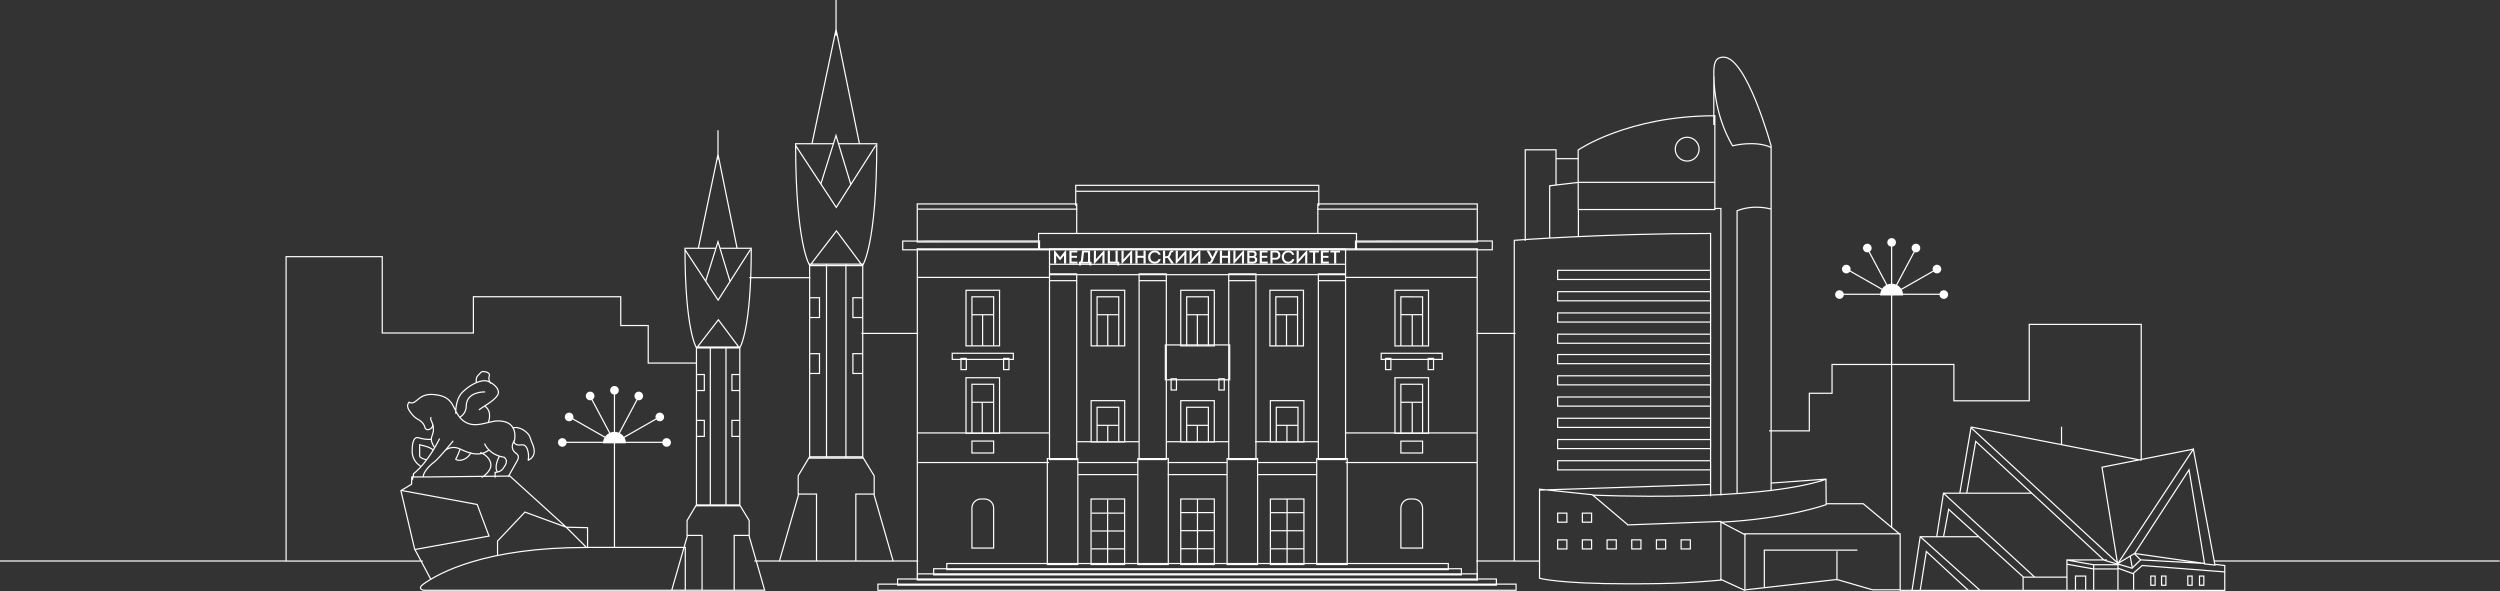 <?xml version="1.0" encoding="UTF-8"?> <svg xmlns="http://www.w3.org/2000/svg" width="4149" height="981" viewBox="0 0 4149 981" fill="none"><rect x="0" y="0" width="4149" height="981" fill="#333333" stroke="none"/> <path d="M979.18 657.2L1020.73 735.31" stroke="white" stroke-width="2"></path> <path d="M1060.51 657.2L1018.96 735.31" stroke="white" stroke-width="2"></path> <path d="M943.91 691.39L1020.79 735.27" stroke="white" stroke-width="2"></path> <path d="M1095.78 691.39L1018.9 735.27" stroke="white" stroke-width="2"></path> <path d="M1019.76 647.73V909.09M933.199 734.09H1106.3" stroke="white" stroke-width="2"></path> <path d="M1019.76 654.91C1018.34 654.912 1016.95 654.491 1015.76 653.702C1014.58 652.913 1013.66 651.79 1013.11 650.476C1012.56 649.162 1012.42 647.715 1012.7 646.32C1012.98 644.924 1013.66 643.642 1014.67 642.636C1015.67 641.63 1016.95 640.945 1018.35 640.667C1019.75 640.39 1021.19 640.534 1022.51 641.079C1023.82 641.624 1024.94 642.548 1025.73 643.731C1026.52 644.915 1026.94 646.307 1026.94 647.73C1026.94 649.634 1026.18 651.46 1024.84 652.807C1023.49 654.153 1021.66 654.91 1019.76 654.91V654.91Z" fill="white"></path> <path d="M1106.3 741.46C1104.88 741.458 1103.49 741.035 1102.31 740.243C1101.13 739.452 1100.21 738.329 1099.66 737.015C1099.12 735.701 1098.98 734.255 1099.26 732.861C1099.54 731.467 1100.22 730.187 1101.23 729.182C1102.23 728.178 1103.52 727.494 1104.91 727.217C1106.3 726.941 1107.75 727.084 1109.06 727.628C1110.38 728.173 1111.5 729.094 1112.29 730.277C1113.08 731.459 1113.5 732.848 1113.5 734.27C1113.5 735.215 1113.31 736.151 1112.95 737.024C1112.59 737.897 1112.06 738.69 1111.39 739.358C1110.72 740.026 1109.93 740.555 1109.05 740.916C1108.18 741.276 1107.24 741.461 1106.3 741.46V741.46Z" fill="white"></path> <path d="M933.2 741.46C931.778 741.46 930.388 741.038 929.205 740.248C928.023 739.458 927.101 738.335 926.557 737.022C926.013 735.708 925.87 734.262 926.148 732.867C926.425 731.473 927.11 730.192 928.116 729.186C929.121 728.18 930.402 727.496 931.797 727.218C933.192 726.941 934.637 727.083 935.951 727.627C937.265 728.172 938.388 729.093 939.178 730.275C939.968 731.458 940.39 732.848 940.39 734.27C940.39 736.177 939.632 738.006 938.284 739.354C936.936 740.703 935.107 741.46 933.2 741.46V741.46Z" fill="white"></path> <path d="M1038.83 735.76H1000.67C1000.67 730.699 1002.68 725.846 1006.26 722.268C1009.84 718.69 1014.69 716.68 1019.75 716.68C1024.81 716.68 1029.66 718.69 1033.24 722.268C1036.82 725.846 1038.83 730.699 1038.83 735.76V735.76Z" fill="white"></path> <path d="M944.54 699.16C943.118 699.16 941.727 698.738 940.545 697.948C939.363 697.158 938.441 696.035 937.897 694.721C937.353 693.407 937.21 691.962 937.488 690.567C937.765 689.172 938.45 687.891 939.455 686.886C940.461 685.88 941.742 685.195 943.137 684.918C944.532 684.641 945.977 684.783 947.291 685.327C948.605 685.871 949.728 686.793 950.518 687.975C951.308 689.158 951.73 690.548 951.73 691.97C951.73 693.877 950.972 695.706 949.624 697.054C948.275 698.402 946.446 699.16 944.54 699.16V699.16Z" fill="white"></path> <path d="M1094.96 699.16C1093.54 699.16 1092.15 698.738 1090.97 697.948C1089.78 697.158 1088.86 696.035 1088.32 694.721C1087.77 693.407 1087.63 691.962 1087.91 690.567C1088.19 689.172 1088.87 687.891 1089.88 686.886C1090.88 685.88 1092.16 685.195 1093.56 684.918C1094.95 684.641 1096.4 684.783 1097.71 685.327C1099.02 685.871 1100.15 686.793 1100.94 687.975C1101.73 689.158 1102.15 690.548 1102.15 691.97C1102.15 693.877 1101.39 695.706 1100.04 697.054C1098.7 698.402 1096.87 699.16 1094.96 699.16Z" fill="white"></path> <path d="M1060.09 664.32C1058.67 664.32 1057.28 663.898 1056.1 663.108C1054.91 662.318 1053.99 661.195 1053.45 659.881C1052.9 658.568 1052.76 657.122 1053.04 655.727C1053.32 654.333 1054 653.051 1055.01 652.046C1056.01 651.04 1057.29 650.356 1058.69 650.078C1060.08 649.801 1061.53 649.943 1062.84 650.487C1064.16 651.031 1065.28 651.953 1066.07 653.135C1066.86 654.318 1067.28 655.708 1067.28 657.13C1067.28 658.074 1067.09 659.009 1066.73 659.881C1066.37 660.754 1065.84 661.546 1065.17 662.214C1064.51 662.882 1063.71 663.411 1062.84 663.773C1061.97 664.134 1061.03 664.32 1060.09 664.32V664.32Z" fill="white"></path> <path d="M979.379 664.32C977.957 664.32 976.567 663.898 975.385 663.108C974.202 662.318 973.281 661.195 972.737 659.881C972.193 658.568 972.05 657.122 972.328 655.727C972.605 654.333 973.29 653.051 974.295 652.046C975.301 651.04 976.582 650.356 977.977 650.078C979.371 649.801 980.817 649.943 982.131 650.487C983.445 651.031 984.568 651.953 985.358 653.135C986.148 654.318 986.569 655.708 986.569 657.13C986.569 658.074 986.384 659.009 986.022 659.881C985.661 660.754 985.131 661.546 984.464 662.214C983.796 662.882 983.003 663.411 982.131 663.773C981.259 664.134 980.324 664.32 979.379 664.32V664.32Z" fill="white"></path> <path d="M3098.78 411.77L3140.32 489.88" stroke="white" stroke-width="2"></path> <path d="M3180.1 411.77L3138.55 489.88" stroke="white" stroke-width="2"></path> <path d="M3063.51 445.96L3140.38 489.84" stroke="white" stroke-width="2"></path> <path d="M3215.37 445.96L3138.49 489.84" stroke="white" stroke-width="2"></path> <path d="M3139.35 402.29V875.68M3052.79 488.35H3225.89" stroke="white" stroke-width="2"></path> <path d="M3139.35 409.48C3137.93 409.48 3136.54 409.058 3135.36 408.268C3134.17 407.478 3133.25 406.355 3132.71 405.042C3132.16 403.728 3132.02 402.282 3132.3 400.887C3132.58 399.493 3133.26 398.212 3134.27 397.206C3135.27 396.2 3136.55 395.516 3137.95 395.238C3139.34 394.961 3140.79 395.103 3142.1 395.647C3143.42 396.192 3144.54 397.113 3145.33 398.296C3146.12 399.478 3146.54 400.868 3146.54 402.29C3146.54 404.197 3145.78 406.026 3144.43 407.374C3143.09 408.723 3141.26 409.48 3139.35 409.48V409.48Z" fill="white"></path> <path d="M3225.89 496.03C3224.47 496.028 3223.08 495.604 3221.9 494.813C3220.72 494.021 3219.8 492.897 3219.25 491.582C3218.71 490.268 3218.57 488.822 3218.85 487.427C3219.13 486.033 3219.82 484.753 3220.82 483.749C3221.83 482.745 3223.11 482.062 3224.51 481.786C3225.9 481.511 3227.35 481.655 3228.66 482.201C3229.97 482.747 3231.1 483.67 3231.88 484.854C3232.67 486.037 3233.09 487.428 3233.09 488.85C3233.09 489.795 3232.9 490.731 3232.54 491.604C3232.18 492.477 3231.65 493.27 3230.98 493.938C3230.31 494.605 3229.52 495.135 3228.65 495.495C3227.77 495.856 3226.84 496.041 3225.89 496.04V496.03Z" fill="white"></path> <path d="M3052.79 496.03C3051.37 496.03 3049.98 495.608 3048.8 494.818C3047.61 494.028 3046.69 492.905 3046.15 491.591C3045.6 490.278 3045.46 488.832 3045.74 487.437C3046.02 486.042 3046.7 484.761 3047.71 483.756C3048.71 482.75 3049.99 482.065 3051.39 481.788C3052.78 481.511 3054.23 481.653 3055.54 482.197C3056.85 482.741 3057.98 483.663 3058.77 484.845C3059.56 486.028 3059.98 487.418 3059.98 488.84C3059.98 490.746 3059.22 492.573 3057.87 493.921C3056.52 495.269 3054.7 496.027 3052.79 496.03V496.03Z" fill="white"></path> <path d="M3158.42 490.33H3120.27C3120.21 487.788 3120.66 485.26 3121.6 482.895C3122.53 480.53 3123.92 478.375 3125.7 476.557C3127.48 474.739 3129.6 473.294 3131.94 472.307C3134.29 471.321 3136.8 470.813 3139.35 470.813C3141.89 470.813 3144.4 471.321 3146.75 472.307C3149.09 473.294 3151.21 474.739 3152.99 476.557C3154.77 478.375 3156.16 480.53 3157.1 482.895C3158.03 485.26 3158.48 487.788 3158.42 490.33V490.33Z" fill="white"></path> <path d="M3064.09 453.73C3062.67 453.728 3061.28 453.305 3060.1 452.513C3058.92 451.722 3058 450.599 3057.45 449.285C3056.91 447.971 3056.77 446.525 3057.05 445.131C3057.33 443.737 3058.01 442.457 3059.02 441.452C3060.03 440.448 3061.31 439.764 3062.7 439.488C3064.1 439.211 3065.54 439.354 3066.85 439.898C3068.17 440.443 3069.29 441.364 3070.08 442.547C3070.87 443.729 3071.29 445.118 3071.29 446.54C3071.29 447.485 3071.1 448.421 3070.74 449.294C3070.38 450.167 3069.85 450.96 3069.18 451.628C3068.51 452.296 3067.72 452.825 3066.84 453.186C3065.97 453.546 3065.04 453.731 3064.09 453.73V453.73Z" fill="white"></path> <path d="M3214.56 453.73C3213.14 453.73 3211.75 453.308 3210.57 452.518C3209.38 451.728 3208.46 450.605 3207.92 449.292C3207.37 447.978 3207.23 446.532 3207.51 445.137C3207.79 443.743 3208.47 442.462 3209.48 441.456C3210.48 440.45 3211.76 439.766 3213.16 439.488C3214.55 439.211 3216 439.353 3217.31 439.897C3218.63 440.442 3219.75 441.363 3220.54 442.546C3221.33 443.728 3221.75 445.118 3221.75 446.54C3221.75 448.446 3220.99 450.273 3219.64 451.621C3218.29 452.969 3216.47 453.727 3214.56 453.73V453.73Z" fill="white"></path> <path d="M3179.71 418.85C3178.29 418.85 3176.9 418.428 3175.71 417.638C3174.53 416.847 3173.61 415.724 3173.07 414.409C3172.52 413.095 3172.38 411.649 3172.66 410.254C3172.94 408.859 3173.62 407.578 3174.63 406.573C3175.64 405.567 3176.92 404.883 3178.31 404.607C3179.71 404.331 3181.15 404.475 3182.47 405.02C3183.78 405.566 3184.9 406.489 3185.69 407.673C3186.48 408.857 3186.9 410.248 3186.9 411.67C3186.9 413.575 3186.14 415.402 3184.79 416.748C3183.44 418.094 3181.61 418.85 3179.71 418.85V418.85Z" fill="white"></path> <path d="M3098.97 418.85C3097.55 418.85 3096.16 418.428 3094.97 417.638C3093.79 416.847 3092.87 415.724 3092.33 414.409C3091.78 413.095 3091.64 411.649 3091.92 410.254C3092.2 408.859 3092.88 407.578 3093.89 406.573C3094.9 405.567 3096.18 404.883 3097.57 404.607C3098.97 404.331 3100.41 404.475 3101.73 405.02C3103.04 405.566 3104.16 406.489 3104.95 407.673C3105.74 408.857 3106.16 410.248 3106.16 411.67C3106.16 412.614 3105.97 413.548 3105.61 414.42C3105.25 415.292 3104.72 416.084 3104.05 416.751C3103.38 417.418 3102.59 417.946 3101.72 418.307C3100.85 418.667 3099.91 418.852 3098.97 418.85V418.85Z" fill="white"></path> <path d="M729.58 727.7C729.58 727.7 712.26 765.35 686.29 786.27C686.29 790.45 684.13 796.73 684.13 796.73M752.2 731.61C752.2 731.61 728.53 761.05 719.92 767.36C711.31 773.67 700.57 786.28 702.71 792.59M737.58 748.75C737.58 748.75 746.72 738.75 761.32 744.25C769.6 747.38 792.95 761.89 811.87 746.44M804.13 736.08C804.13 736.08 810.71 754.84 837.06 758.97C843.64 765.21 839.25 771.45 834.86 777.7C830.47 783.95 821.69 783.94 821.69 783.94V792.59M799.35 792.45C799.35 792.45 816.73 782.36 814.47 769.36C812.21 756.36 797.09 750.85 797.09 750.85M828.97 756.85C828.97 756.85 818.97 773.7 825.63 783.5M715.56 692.3C713.46 696.49 715.88 697.19 717.76 703.19C720.37 711.56 707.18 717.42 705.09 709.05C703 700.68 694.62 696.49 694.62 696.49C686.25 692.3 680.71 683.93 678.25 679.74C675.79 675.55 675.78 671.37 678.71 667.49C691.27 673.77 692.53 653.44 717.65 654.62C757.42 656.71 749.05 681.83 767.89 697.53C786.73 713.23 809.75 698.53 826.5 698.53C862.09 698.53 853.72 731.38 853.72 731.38C853.72 731.38 844.19 742.91 856.23 752.22C864.18 756.78 857.9 765.52 857.9 765.52L843.26 791.52M718.66 704.91C718.66 704.91 719.99 714.38 718.66 718.05C717.675 720.667 716.841 723.338 716.16 726.05C714.69 732.3 718.31 737.89 721.6 743.45M715.95 729.15C708.807 729.567 701.648 728.686 694.82 726.55C684.08 723.03 684.08 744.25 684.08 746.41C684.08 748.57 682.17 764 699.08 774.41M718.34 748.71C720.63 742.71 696.46 738.17 696.46 738.17V757.08C696.46 759.77 706.46 763.27 708.72 763.14M763.21 746.25C763.21 746.25 758.73 758.96 756.48 761.38C754.23 763.8 772.07 768.87 781.96 750.82M852.45 731.23C852.45 731.23 852.45 740.49 865.36 738.34C878.27 736.19 878.28 761.89 876.12 764.09C886.99 759.2 889.98 749.41 882.58 734.04C880.98 730.72 879.99 724.7 877.26 721.14C875.11 718.33 863.26 706.14 850.26 710.4M805.13 650.4C805.13 650.4 773.74 649.07 773.74 674.31C773.74 687.31 762.23 693 762.23 693M756.43 686.72C756.43 686.72 754.78 663.47 767.57 650.8C780.36 638.13 794.94 631.8 804.49 631.8C814.04 631.8 832.49 645.43 825.75 655.99C819.01 666.55 799.1 676.17 794.83 680.4M810.15 701.87C810.15 701.87 818.68 682.03 803.44 673.4M790.74 635.4C790.74 635.4 788.68 627.73 793.18 623.21C797.68 618.69 798.79 616.55 801.04 616.55C803.29 616.55 814.18 617.34 811.95 624.11C809.72 630.88 814.11 635.68 814.86 636.75M714.86 961.22L688.09 911.11L665.32 814.22L682.93 803.76L683.46 791.53H711.06C713.14 791.53 846.2 790.06 846.2 790.06L939.76 874.95L975.11 875.73V908.43H1137.29V979.58H702.79C702.79 979.58 692.35 977.49 701.58 970.13C728.15 950.79 805.4 908.54 973.31 908.54L939.76 874.95L871.16 849.84L825.7 897.97V920.97M666.35 813.97L791.93 837.23L811.59 889.67L689.35 911.85M3640.09 745.41L3514.93 935.1L3542.83 918.34L3632.94 779.71L3658.73 935.85L3675.89 937.79L3640.09 745.41ZM3640.09 745.41L3488.48 775.41L3514.09 934.05L3271.09 709.68L3252.5 818.3M3271.39 708.69L3553.07 763.69M3514.92 936.4L3492.09 929.75L3278.92 732.5L3263.92 818.68M3371.38 818.56H3225.38L3213.97 891.85M3225.39 891.35L3234.02 845.28L3357.54 957.28V978.85M3357.82 957.85H3431.32M3496.53 929.24H3430.26V980.07M3474.67 936.07V980.07M3514.81 937.23H3474.18L3430.63 929.45M3514.81 944.15H3474.18L3430.63 936.37M3514.95 934.66V980.07M3514.66 942.82L3540.93 952.39V980.07M3283.85 890.81H3186.75L3173.22 979.81H3692.22V938.56L3675.63 936.56M3224.84 817.99L3376.94 957.99M3186.86 979.21L3196.94 915.21L3266.07 979.21M3186.3 890.21L3286.05 979.75M3539.55 952.13L3555.28 938.51L3691.82 949.11M3514.45 935.86L3538.28 943.03L3552.57 929.14L3658.32 935.06L3542.57 918.54M3538.8 942.54L3535.1 921.95M3541.55 918.2L3552.93 929.46M3421.31 708.25V738.13M2515.28 931.06H2450.09M1523.87 931.06H1251.92M473.81 931.06H0M4148.39 931.06H3674.6M701.6 931.16H474.81V425.94H634.38V552.69H785.65V492.43H1030.18V540.22H1075.78V602.56H1156.58M3553.58 764.26V538.34H3367.75V665.15H3242.67V604.85H3040.47V652.67H3002.77V715.03H2935.94M3175.22 979.77H3152.46M1188.9 411.98H1136.79C1136.79 549.46 1155.95 577.43 1155.95 577.43H1227.64C1227.64 577.43 1246.81 549.43 1246.81 411.98H1194.29M1137.03 414.79L1191.82 498.1L1245.44 414.1M1159.09 411.36L1191.59 256.1L1223.39 412.61M1170.99 467.07L1191.58 401.14L1211.79 467.85M1155.88 577.85L1192.22 530.72L1227.9 578.4M1140.93 888.59L1114.81 979.51H1165.81M1242.9 888.59L1269.03 979.51H1218.03M1191.57 264.62V216.19M1384.09 238.54H1320.39C1320.39 406.54 1343.84 440.76 1343.84 440.76H1431.55C1431.55 440.76 1455.09 406.58 1455.09 238.54H1390.83M1320.83 242.08L1387.83 344.2L1453.4 241.26M1347.67 238.06L1387.53 48.62L1426.53 239.62M1362.09 306.01L1387.41 224.81L1412.28 306.96M1343.71 441.21L1388.2 383.21L1431.92 441.85M1325.55 819.97L1293.55 931.13H1356.09M1450.25 819.97L1482.25 931.13H1419.76M1387.49 59.06V0M2897.15 978.85L3048.56 961.71L3107.72 978.85H3153.52V885.85H2895.88V980.7M2844.23 207.39V122.85C2844.23 107.44 2845.23 94.85 2860.41 94.85C2899.09 94.85 2939.36 242.14 2939.36 242.14V815.08M2582.36 307.3V248.56H2531.29V399.68M2845.98 309.11V192.11C2701.37 192.11 2619.14 248.96 2619.14 248.96V305.27M2838.88 823.74V387.47C2659.78 387.47 2513.09 398.85 2513.09 398.85V931.12H2555.48M2620.22 302.61L2571.84 308.33V395.94M2938.79 346.94C2938.79 346.94 2911.69 338.43 2882.84 349.78V819.31M2845.64 345.99H2856.01V822.24M2619.52 346.57V393.73M2939.09 244.62C2912.18 232.35 2875.49 241.98 2875.49 241.98C2875.49 241.98 2844.56 194.49 2844.56 126.1M2582.17 263.28H2620.31M3048.62 914.75V963.23M2938.44 801.77L3031.3 795.09M2554.58 813.36L2838.7 804.04M3029.85 836.04H3092.27L3153.85 887.27M2642.39 821.6C2642.39 821.6 2914.45 834.34 3030.39 795.46C3030.39 814.9 3030.68 837.46 3030.68 837.46C3030.68 837.46 2967.68 860.79 2855.32 866.71M2854.74 865.78L2897.21 888.04M2854.67 960.99L2895.95 979.91M2928.09 975.12V913.05H3082.51M1740.74 438.54H2234.09M1740.74 465.81H1787.9M1789.72 767.63H1889.47M1786.09 733.05H1891.3M1934.83 733.05H2040.03M2082.83 733.05H2188.03M1523.09 767.6H1740.74M1613.74 667.6H1648.2M1630.14 667.54V718.33M1523.04 718.51H1740.69M1523.09 460.33H1740.74M1521.28 413.05H1740.74M1522.39 411.85V963.57M1937.54 767.65H2037.31M2086.31 767.65H2186.09M1789.77 787.65H1889.52M1937.59 787.65H2037.36M2086.36 787.65H2186.09M1889.47 465.78H1936.63M2038.2 465.78H2085.36M2186.93 465.78H2234.09M1523.09 347.05H1787.9M2186.04 347.05H2450.84M1785.91 317.42H2188.03M1613.79 522.34H1648.25M1630.73 522.44V573.23M1821.46 522.34H1855.92M1838.41 522.44V573.23M1821.46 705.84H1855.92M1838.41 705.68V732.85M1970.17 705.84H2004.63M1987.12 705.68V732.85M2118.88 705.84H2153.34M2135.83 705.68V732.85M2118.15 522.35H2152.61M2135.1 522.45V573.24M1970.19 522.34H2004.65M1987.14 522.44V573.23M3444.46 956V979.69H3461.4V956H3444.46ZM3569.46 956V971.28H3576.64V956H3569.46ZM3587.35 956V971.28H3594.53V956H3587.35ZM3630.85 956V971.28H3638.03V956H3630.85ZM3650.28 956V971.28H3657.46V956H3650.28ZM1155.84 575.85V839.46H1227.76V575.85H1155.84ZM1178.84 575.85V839.46H1204.84V575.85H1178.84ZM1243.34 863.85L1227.58 837.97H1155.66L1140.25 863.85V888.56H1165.14V979.56H1218.46V888.56H1243.34V863.85V863.85ZM1214.71 697.65V724.22H1227.71V697.65H1214.71ZM1155.88 697.65V724.22H1168.88V697.65H1155.88ZM1214.71 621.53V648.1H1227.71V621.56L1214.71 621.53ZM1155.88 621.53V648.1H1168.88V621.56L1155.88 621.53ZM1343.66 438.4V760.33H1431.79V438.4H1343.66ZM1371.66 438.4V760.33H1403.86V438.4H1371.66ZM1450.81 789.72L1431.52 758.07H1343.52L1324.66 789.72V819.93H1355.09V931.13H1420.35V819.93H1450.8V789.75L1450.81 789.72ZM1415.49 586.94V619.85H1431.77V586.97L1415.49 586.94ZM1343.75 586.94V619.85H1360.03V586.97L1343.75 586.94ZM1415.49 494.12V526.96H1431.77V494.15L1415.49 494.12ZM1343.75 494.12V526.96H1360.03V494.15L1343.75 494.12ZM2701.58 871.12L2856.01 865.39V962.77C2810.26 966.59 2785.47 968.91 2703.01 968.91C2585.29 968.91 2555.01 959.62 2555.01 959.62V811.85L2642.52 821.02L2647.29 825.02L2701.62 871.02L2701.58 871.12ZM2619.22 302.61V347.78H2845.97V302.57L2619.22 302.61ZM2585.09 851.56V866.67H2600.38V851.56H2585.09ZM2585.09 764.68V779.79H2838.95V764.68H2585.09ZM2585.09 658.91V674.02H2838.95V658.91H2585.09ZM2585.09 554.61V569.72H2838.95V554.61H2585.09ZM2585.09 729.42V744.53H2838.95V729.42H2585.09ZM2585.09 623.65V638.76H2838.95V623.65H2585.09ZM2585.09 519.35V534.46H2838.95V519.35H2585.09ZM2585.09 694.17V709.27H2838.95V694.17H2585.09ZM2585.09 588.39V603.5H2838.95V588.39H2585.09ZM2585.09 484.09V499.2H2838.95V484.09H2585.09ZM2585.09 448.66V463.77H2838.95V448.66H2585.09ZM2585.09 895.94V911.05H2600.38V895.94H2585.09ZM2667.09 895.94V911.05H2682.36V895.94H2667.09ZM2749.02 895.94V911.05H2764.3V895.94H2749.02ZM2626.11 895.94V911.05H2641.39V895.94H2626.11ZM2708.05 895.94V911.05H2723.34V895.94H2708.05ZM2789.98 895.94V911.05H2805.27V895.94H2789.98ZM2626.11 851.56V866.67H2641.39V851.56H2626.11ZM2800.09 267.32C2803.99 267.304 2807.81 266.132 2811.05 263.951C2814.29 261.77 2816.81 258.679 2818.29 255.067C2819.77 251.455 2820.15 247.484 2819.38 243.656C2818.61 239.828 2816.72 236.315 2813.95 233.56C2811.19 230.804 2807.67 228.93 2803.84 228.174C2800 227.418 2796.04 227.814 2792.43 229.312C2788.82 230.81 2785.74 233.343 2783.57 236.59C2781.41 239.838 2780.25 243.655 2780.25 247.56C2780.26 250.16 2780.77 252.734 2781.77 255.134C2782.77 257.534 2784.24 259.714 2786.08 261.549C2787.92 263.384 2790.11 264.838 2792.51 265.828C2794.91 266.818 2797.49 267.325 2800.09 267.32V267.32ZM1741.75 454.52V762.67H1786.91V454.52H1741.75ZM2039.2 454.52V762.67H2084.36V454.52H2039.2ZM1890.47 454.52V762.67H1935.63V454.52H1890.47ZM1741.75 412.85V455.85H2233.09V412.85H1741.75ZM1723.61 387.46V414.57H2251.23V387.41L1723.61 387.46ZM2249.61 400.03V414.57H2476.61V399.98L2249.61 400.03ZM1498.16 400.03V414.57H1725.16V399.98L1498.16 400.03ZM1738.16 761.09V936.85H1788.76V761.04L1738.16 761.09ZM1810.71 828.2V936.85H1866.39V828.15L1810.71 828.2ZM1603.17 626.85V719.16H1658.85V626.85H1603.17ZM1571.26 935.19V945.33H2403.59V935.19H1571.26ZM1549.48 943.91V954.05H2425.35V943.85L1549.48 943.91ZM1522.29 952.4V962.54H2451.65V952.4H1522.29ZM1489.63 960.94V971.08H2483.39V960.94H1489.63ZM1456.98 969.43V979.56H2516.09V969.43H1456.98ZM1888.31 761.06V936.85H1938.9V761.04L1888.31 761.06ZM2036.48 761.06V936.85H2087.09V761.04L2036.48 761.06ZM2185.21 761.06V936.85H2235.82V761.04L2185.21 761.06ZM2187.93 454.54V762.69H2233.09V454.52L2187.93 454.54ZM1613.02 637.71V719.14H1649.02V637.71H1613.02ZM1613.02 732.02V751.79H1649.02V732.02H1613.02ZM1580.32 586.29V596.43H1681.7V586.29H1580.32ZM1594.83 594.85V613.43H1603.71V594.85H1594.83ZM1665.57 594.85V613.43H1674.45V594.85H1665.57ZM1943.57 628.67V647.25H1952.44V628.64L1943.57 628.67ZM2022.91 628.67V647.25H2031.79V628.64L2022.91 628.67ZM1603.17 481.72V574.04H1658.85V481.72H1603.17ZM1613.02 492.61V574.04H1649.02V492.61H1613.02ZM1820.7 492.61V574.04H1856.7V492.61H1820.7ZM1810.85 481.72V574.04H1866.53V481.72H1810.85ZM1820.7 675.85V733.7H1856.7V675.85H1820.7ZM1810.85 664.96V733.7H1866.53V664.96H1810.85ZM1969.41 675.85V733.7H2005.41V675.85H1969.41ZM1959.57 664.96V733.7H2015.24V664.96H1959.57ZM2118.12 675.85V733.7H2154.12V675.85H2118.12ZM2108.28 664.96V733.7H2163.96V664.96H2108.28ZM2107.54 481.73V574.05H2163.23V481.72L2107.54 481.73ZM2117.4 492.62V574.05H2153.4V492.61L2117.4 492.62ZM1959.59 481.72V574.04H2015.26V481.72H1959.59ZM1969.43 492.61V574.04H2005.43V492.61H1969.43Z" stroke="white" stroke-width="2"></path> <path d="M2450.84 767.62H2233.19M2360.19 667.62H2325.69M2360.15 522.17H2325.69M2343.75 667.56V718.35M2343.75 522.46V573.25M2450.84 718.53H2233.19M2450.84 460.35H2233.19M2452.65 413.07H2233.19M2451.56 411.85V963.57M1811.48 910.9H1865.89M1811.48 881.24H1865.89M1811.48 851.57H1865.89M1838.19 828.97V936.68M1960.39 910.68H2014.82M1960.39 880.68H2014.82M1960.39 850.68H2014.82M1987.33 829.06V936.77M2109.13 910.77H2163.56M2109.13 880.77H2163.56M2109.13 850.77H2163.56M2136.06 829.15V936.86M1786.91 388.21V338.43H1522.29V401.67H1724.86M2187.09 388.21V338.43H2451.7V401.67H2249.09M2188.66 341.67V307.6H1785.28V341.69M1243.48 460.85H1344.8M1429.69 553.36H1523.83M2450.05 553.36H2515.2M1628.02 828.15C1624.04 828.15 1620.23 829.73 1617.41 832.543C1614.6 835.357 1613.02 839.172 1613.02 843.15V909.59H1649.02V843.15C1649.02 839.172 1647.44 835.357 1644.63 832.543C1641.81 829.73 1638 828.15 1634.02 828.15H1628.02ZM2370.76 626.85V719.16H2315.09V626.85H2370.76ZM2370.76 481.74V574.06H2315.09V481.72L2370.76 481.74ZM2360.9 637.76V719.19H2324.9V637.76H2360.9ZM2360.9 732.07V751.84H2324.9V732.07H2360.9ZM2393.61 586.34V596.48H2292.23V586.29L2393.61 586.34ZM2379.09 594.85V613.43H2370.21V594.85H2379.09ZM2308.35 594.85V613.43H2299.47V594.85H2308.35ZM2360.89 492.64V574.07H2324.89V492.61L2360.89 492.64ZM2345.89 828.18C2349.87 828.18 2353.68 829.76 2356.5 832.573C2359.31 835.387 2360.89 839.202 2360.89 843.18V909.62H2324.89V843.15C2324.89 839.172 2326.47 835.357 2329.28 832.543C2332.1 829.73 2335.91 828.15 2339.89 828.15L2345.89 828.18ZM1934.01 572.41V630.27H2040.83V572.41H1934.01ZM1959.59 828.15V936.85H2015.26V828.15H1959.59ZM2108.33 828.24V936.85H2164.01V828.15L2108.33 828.24Z" stroke="white" stroke-width="2"></path> <path d="M1750.55 415.79H1749.23V437.42H1752.83V423.92L1759.09 431.92H1759.58L1765.8 423.92V437.42H1769.41V415.79H1768.09L1759.34 426.94L1750.56 415.79H1750.55ZM1774.78 415.85V437.42H1788.09V434.15H1778.39V427.85H1787.39V424.67H1778.39V418.98H1787.91V415.85H1774.78ZM1805.67 418.96V434.43H1796.27C1796.97 433.94 1797.41 432.87 1797.6 431.23L1798.9 418.96H1805.67ZM1790.6 440.62H1793.96V437.42H1808.09V440.62H1811.42V434.34H1809.11V415.85H1795.79L1793.99 431.07C1793.95 431.958 1793.7 432.824 1793.27 433.6C1793.03 433.872 1792.73 434.082 1792.4 434.211C1792.06 434.34 1791.7 434.384 1791.34 434.34H1790.6V440.62V440.62ZM1829.52 429.62V437.45H1833.09V415.79H1831.79L1818.69 430.3L1818.94 423.71V415.85H1815.37V437.45H1816.6L1829.79 422.75L1829.54 429.59L1829.52 429.62ZM1854.29 440.56H1857.46V434.37H1854.93V415.85H1851.34V434.15H1842.02V415.85H1838.42V437.42H1854.29V440.53V440.56ZM1875.42 429.62V437.45H1878.96V415.79H1877.67L1864.58 430.3L1864.82 423.71V415.85H1861.26V437.45H1862.48L1875.66 422.75L1875.42 429.59V429.62ZM1901.36 415.85H1897.75V424.51H1887.9V415.85H1884.32V437.42H1887.9V427.85H1897.75V437.46H1901.36V415.85ZM1908.63 434.66C1910.53 436.375 1912.94 437.409 1915.5 437.599C1918.05 437.789 1920.59 437.124 1922.72 435.71C1923.66 435.051 1924.46 434.212 1925.07 433.242C1925.68 432.273 1926.1 431.191 1926.29 430.06H1922.81C1922.39 431.374 1921.53 432.504 1920.38 433.26C1919.19 434.018 1917.79 434.404 1916.38 434.37C1915.39 434.402 1914.41 434.22 1913.5 433.837C1912.59 433.453 1911.77 432.878 1911.1 432.15C1909.75 430.651 1909.03 428.687 1909.1 426.67C1909.01 424.604 1909.73 422.584 1911.1 421.04C1911.78 420.32 1912.6 419.753 1913.52 419.379C1914.44 419.005 1915.42 418.831 1916.41 418.87C1919.59 418.87 1921.68 420.23 1922.73 422.87H1926.18C1925.85 421.377 1925.13 419.997 1924.09 418.87C1923.13 417.805 1921.93 416.974 1920.6 416.44C1919.28 415.922 1917.86 415.66 1916.44 415.67C1913.55 415.61 1910.76 416.688 1908.66 418.67C1907.59 419.712 1906.75 420.97 1906.21 422.359C1905.66 423.748 1905.41 425.238 1905.48 426.73C1905.41 428.212 1905.65 429.693 1906.2 431.073C1906.75 432.453 1907.58 433.7 1908.65 434.73L1908.63 434.66ZM1930.09 415.85V437.42H1933.71V428.33C1935.05 428.402 1936.4 428.288 1937.71 427.99L1943.86 437.42H1947.93V436.85L1940.85 426.53C1941.93 425.53 1942.85 423.63 1943.65 420.77C1943.8 419.953 1944.22 419.21 1944.84 418.66C1945.58 418.297 1946.41 418.175 1947.22 418.31V415.85C1945.17 415.457 1943.62 415.617 1942.57 416.33C1941.44 417.159 1940.65 418.372 1940.35 419.74C1940.07 420.898 1939.71 422.035 1939.27 423.14C1939.02 423.853 1938.54 424.458 1937.89 424.85C1936.54 425.299 1935.1 425.476 1933.68 425.37V415.85H1930.09ZM1965.37 429.59V437.42H1968.91V415.79H1967.62L1954.53 430.3L1954.78 423.71V415.85H1951.2V437.45H1952.43L1965.61 422.75L1965.37 429.59ZM1980.23 415.4C1981.24 416.278 1982.55 416.733 1983.88 416.67C1984.54 416.71 1985.19 416.62 1985.81 416.405C1986.44 416.191 1987.01 415.856 1987.5 415.42C1988.35 414.59 1985.5 413.77 1983.85 413.77C1982.2 413.77 1979.29 414.56 1980.23 415.4ZM1974.28 437.45V415.85H1977.85V423.71L1977.6 430.3L1990.69 415.79H1992.09V437.42H1988.53V429.59L1988.78 422.75L1975.6 437.45H1974.28ZM2007.55 434.63C2007.1 434.772 2006.62 434.822 2006.15 434.777C2005.68 434.733 2005.23 434.594 2004.81 434.37L2004.31 437.17C2005.29 437.578 2006.33 437.815 2007.39 437.87C2008.23 437.9 2009.05 437.688 2009.77 437.26C2010.45 436.849 2011.04 436.312 2011.51 435.68C2012.06 434.907 2012.53 434.075 2012.9 433.2L2021.41 416.2V415.85H2017.59L2012.44 426.61H2012.32L2006.62 415.85H2002.68V416.28L2010.51 430.28L2009.36 432.59C2009.04 433.489 2008.4 434.233 2007.55 434.67V434.63ZM2041.51 415.85H2037.9V424.51H2028.09V415.85H2024.51V437.42H2028.09V427.85H2037.94V437.46H2041.55V415.85H2041.51ZM2061.09 429.59V437.42H2064.63V415.79H2063.33L2050.23 430.3L2050.48 423.71V415.85H2046.9V437.45H2048.09L2061.28 422.75L2061.04 429.59H2061.09ZM2083.64 417.41C2082.24 416.318 2080.5 415.764 2078.73 415.85H2069.98V437.42H2079.63C2081.46 437.52 2083.25 436.899 2084.63 435.69C2085.25 435.097 2085.74 434.378 2086.06 433.581C2086.38 432.784 2086.52 431.928 2086.48 431.07C2086.57 429.963 2086.27 428.859 2085.64 427.947C2085 427.035 2084.07 426.372 2083 426.07C2083.79 425.715 2084.46 425.127 2084.91 424.384C2085.36 423.641 2085.58 422.778 2085.53 421.91C2085.58 421.066 2085.44 420.22 2085.12 419.439C2084.79 418.657 2084.29 417.96 2083.66 417.4L2083.64 417.41ZM2081.06 419.72C2081.38 420.004 2081.63 420.359 2081.79 420.756C2081.96 421.153 2082.02 421.582 2081.99 422.01C2081.99 423.95 2080.81 424.91 2078.48 424.91H2073.56V418.96H2078.48C2079.4 418.908 2080.31 419.176 2081.06 419.72V419.72ZM2081.81 428.52C2082.15 428.828 2082.43 429.203 2082.62 429.622C2082.81 430.041 2082.91 430.495 2082.92 430.956C2082.93 431.416 2082.84 431.873 2082.67 432.299C2082.49 432.725 2082.23 433.11 2081.9 433.43C2081.21 434.013 2080.32 434.316 2079.41 434.28H2073.56V427.85H2079.01C2079.99 427.777 2080.97 428.015 2081.81 428.53V428.52ZM2090.6 415.85V437.42H2103.9V434.15H2094.19V427.85H2103.19V424.67H2094.19V418.98H2103.71V415.85H2090.6ZM2111.97 430.95H2117.3C2118.32 430.997 2119.34 430.829 2120.3 430.455C2121.25 430.081 2122.11 429.51 2122.83 428.78C2123.51 428.076 2124.05 427.242 2124.41 426.329C2124.76 425.416 2124.93 424.44 2124.91 423.46C2124.96 421.459 2124.22 419.519 2122.85 418.06C2122.14 417.319 2121.27 416.738 2120.31 416.357C2119.36 415.976 2118.33 415.803 2117.3 415.85H2108.37V437.42H2111.97V430.95ZM2111.91 418.95H2117.3C2117.86 418.93 2118.42 419.031 2118.94 419.247C2119.46 419.462 2119.92 419.788 2120.3 420.2C2121.09 421.06 2121.5 422.195 2121.46 423.36C2121.5 424.524 2121.08 425.656 2120.3 426.52C2119.92 426.936 2119.46 427.266 2118.94 427.487C2118.42 427.708 2117.86 427.815 2117.3 427.8H2111.91V418.95V418.95ZM2130.36 434.65C2132.26 436.364 2134.68 437.397 2137.23 437.587C2139.78 437.777 2142.33 437.113 2144.46 435.7C2145.4 435.039 2146.19 434.199 2146.8 433.229C2147.41 432.26 2147.82 431.179 2148.01 430.05H2144.54C2144.12 431.361 2143.27 432.489 2142.12 433.25C2140.93 434.007 2139.53 434.393 2138.12 434.36C2137.13 434.394 2136.15 434.213 2135.24 433.829C2134.33 433.446 2133.51 432.87 2132.84 432.14C2131.49 430.642 2130.77 428.677 2130.84 426.66C2130.76 424.596 2131.47 422.578 2132.84 421.03C2133.51 420.32 2134.33 419.759 2135.23 419.383C2136.14 419.008 2137.11 418.826 2138.09 418.85C2141.26 418.85 2143.35 420.21 2144.4 422.85H2147.85C2147.52 421.357 2146.8 419.977 2145.76 418.85C2144.8 417.785 2143.6 416.954 2142.27 416.42C2140.95 415.901 2139.54 415.64 2138.12 415.65C2135.24 415.581 2132.44 416.66 2130.35 418.65C2128.32 420.818 2127.19 423.679 2127.19 426.65C2127.19 429.622 2128.32 432.482 2130.35 434.65H2130.36ZM2166.05 429.58V437.41H2169.59V415.79H2168.3L2155.19 430.3L2155.44 423.71V415.85H2151.87V437.45H2153.09L2166.28 422.75L2166.04 429.59L2166.05 429.58ZM2179.11 437.41H2182.62V419.03H2188.88V415.85H2172.88V419.03H2179.09V437.42L2179.11 437.41ZM2192.09 415.85V437.42H2205.4V434.15H2195.7V427.85H2204.7V424.67H2195.7V418.98H2205.22V415.85H2192.09ZM2214.09 437.42H2217.6V419.03H2223.85V415.85H2207.85V419.03H2214.09V437.42V437.42Z" fill="white"></path> </svg> 